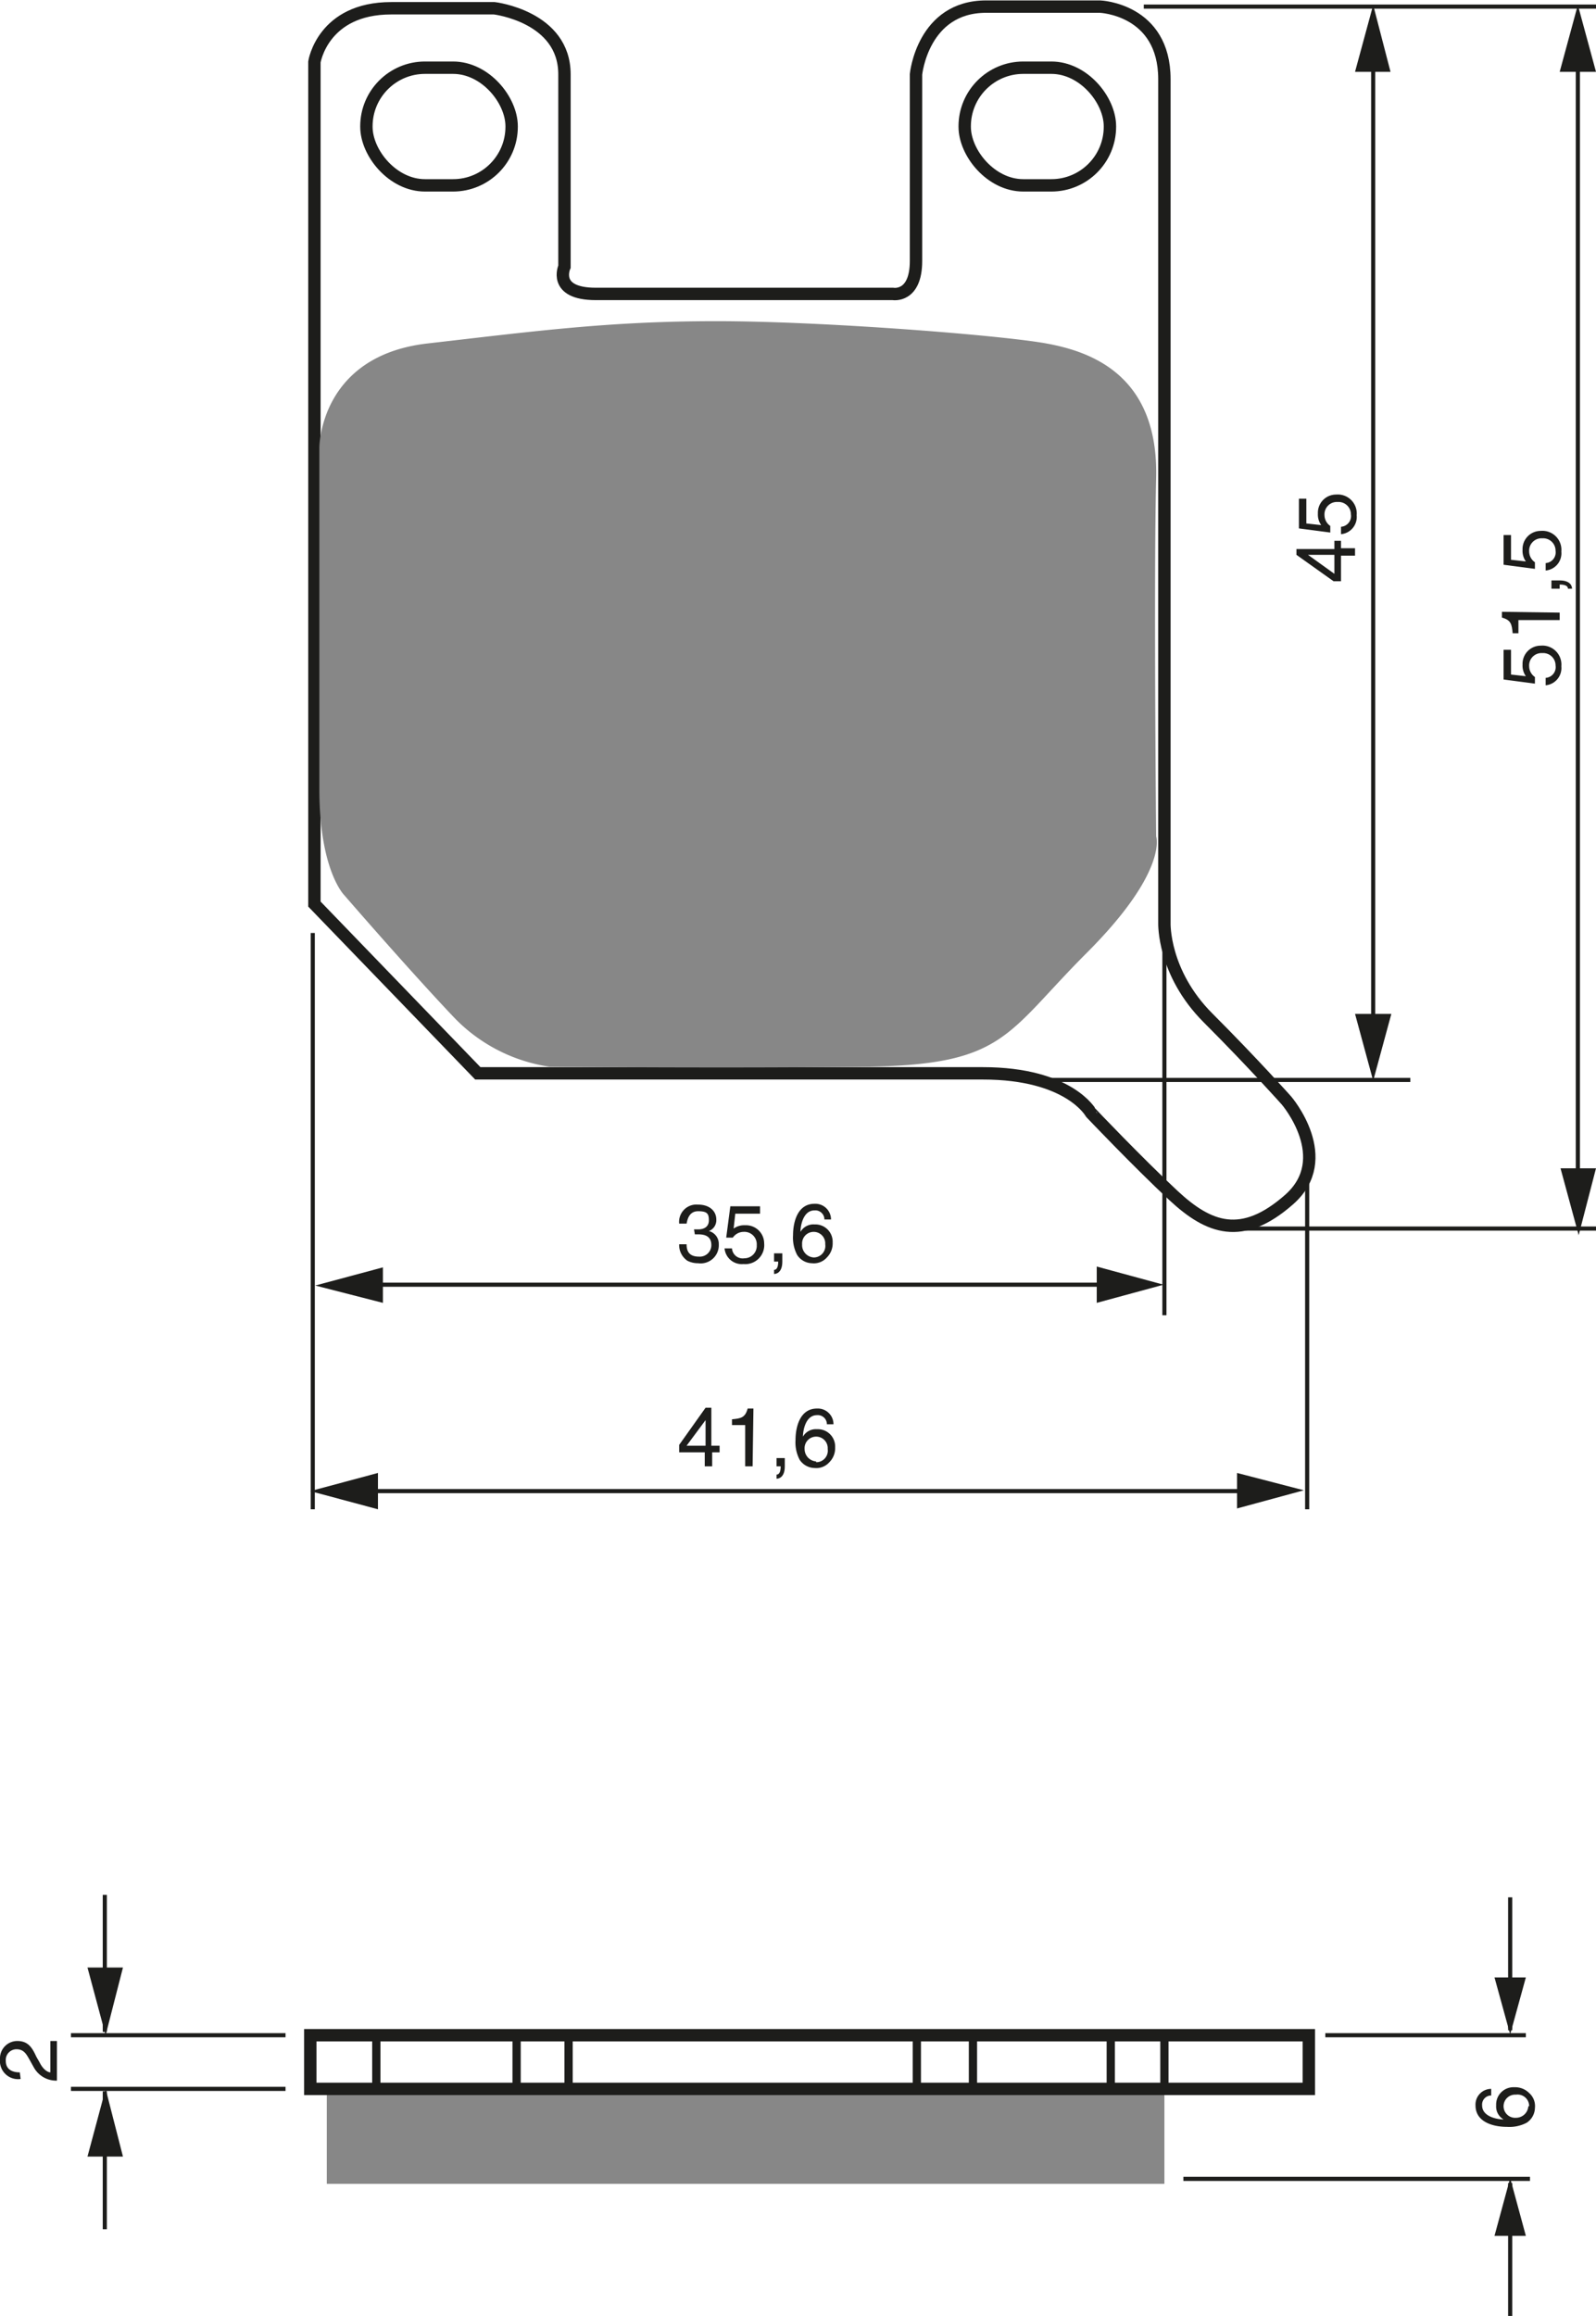 <?xml version="1.0" encoding="UTF-8"?><svg xmlns="http://www.w3.org/2000/svg" width="1934" height="2805" viewBox="0 0 193.4 280.5"><defs><style>.a{fill:#878787;}.b,.c,.d{fill:none;stroke:#1d1d1b;}.b{stroke-width:1.5px;}.d{stroke-width:0.5px;}.e{fill:#1d1d1b;}</style></defs><title>008-2016</title><rect width="100%" height="100%" fill="white"/><rect class="a" x="39.6" y="253" width="101.5" height="11.5"/><path class="b" d="M212.5,199.5V97.5s1-6.5,9.3-6.5h12.5s8.5,1,8.5,8v23.3s-1.5,3.3,3.8,3.3h36s2.8.5,2.8-4V99s.8-8.2,8.5-8.2h13.8s7.8.3,7.8,8.8V201.8s-.2,6,5.3,11.5,9.5,10,9.5,10,6,7,.3,12-9.7,3.5-14-.5-10-10-10-10S304,220,293.5,220H232.3Z" transform="translate(-174.4 -90)"/><rect class="b" x="44.4" y="8.2" width="17.6" height="14.25" rx="7.1" ry="7.1"/><rect class="b" x="116.9" y="8.2" width="17.6" height="14.25" rx="7.1" ry="7.1"/><path class="a" d="M241,219.2a20.1,20.1,0,0,1-11.8-6.2c-5.4-5.7-13.1-14.6-13.1-14.6s-3-3-3-12.8V144.2s0-11.1,13.1-12.6,22-2.7,35-2.7,34.5,1.7,40,2.7,13.6,3.9,13.3,16.3,0,43.4,0,43.4,1.5,4.2-8.4,14.1-9.9,13.6-26.9,13.8S241,219.2,241,219.2Z" transform="translate(-174.4 -90)"/><rect class="b" x="37.6" y="246.5" width="121" height="6.5"/><line class="c" x1="45.6" y1="246.5" x2="45.6" y2="253"/><line class="c" x1="62.6" y1="246.5" x2="62.6" y2="253"/><line class="c" x1="68.9" y1="246.5" x2="68.9" y2="253"/><line class="c" x1="111.1" y1="246.5" x2="111.1" y2="253"/><line class="c" x1="117.9" y1="246.5" x2="117.9" y2="253"/><line class="c" x1="134.6" y1="246.5" x2="134.6" y2="253"/><line class="c" x1="141.1" y1="246.5" x2="141.1" y2="253"/><line class="d" x1="138.6" y1="0.8" x2="193.4" y2="0.8"/><line class="d" x1="44.9" y1="155.6" x2="134.4" y2="155.6"/><polygon class="e" points="132.9 157.8 141 155.6 132.9 153.4 132.9 157.8"/><polygon class="e" points="46.4 153.5 38.2 155.7 46.4 157.8 46.4 153.5"/><line class="d" x1="45.6" y1="180.6" x2="151.4" y2="180.6"/><polygon class="e" points="149.9 182.7 158 180.5 149.9 178.4 149.9 182.7"/><polygon class="e" points="45.8 178.4 37.6 180.6 45.8 182.8 45.8 178.4"/><line class="d" x1="148.9" y1="148.8" x2="193.4" y2="148.8"/><line class="d" x1="126.4" y1="130.8" x2="170.9" y2="130.8"/><line class="d" x1="37.9" y1="113" x2="37.9" y2="182.8"/><line class="d" x1="141.1" y1="113" x2="141.1" y2="159.3"/><line class="d" x1="158.4" y1="139.5" x2="158.4" y2="182.8"/><line class="d" x1="166.4" y1="7.3" x2="166.4" y2="124.3"/><polygon class="e" points="164.2 122.8 166.4 130.9 168.6 122.8 164.2 122.8"/><polygon class="e" points="168.5 8.7 166.4 0.6 164.2 8.7 168.5 8.7"/><line class="d" x1="191.2" y1="7.3" x2="191.2" y2="143"/><polygon class="e" points="189.1 141.5 191.3 149.6 193.4 141.5 189.1 141.5"/><polygon class="e" points="193.4 8.7 191.2 0.6 189 8.7 193.4 8.7"/><path class="e" d="M176.9,341.8a2.2,2.2,0,0,1-2.5-2.4,2.1,2.1,0,0,1,2.1-2.2c1.3,0,1.8.8,2.3,1.9l.4.7c.5,1,1.1,1.2,1.3,1.2v-3.8h.8V342a3.1,3.1,0,0,1-2.8-1.6l-.5-.9c-.4-.7-.7-1.3-1.6-1.3a1.3,1.3,0,0,0-1.3,1.4c0,1.3,1.2,1.4,1.7,1.4Z" transform="translate(-174.4 -90)"/><line class="d" x1="183" y1="245.9" x2="183" y2="229.8"/><polygon class="e" points="181.1 239.5 183 246.4 184.9 239.5 181.1 239.5"/><line class="d" x1="183" y1="264.4" x2="183" y2="280.5"/><polygon class="e" points="181.1 270.8 183 263.8 184.9 270.8 181.1 270.8"/><line class="d" x1="160.6" y1="246.5" x2="184.9" y2="246.5"/><line class="d" x1="143.4" y1="263.9" x2="185.4" y2="263.9"/><path class="e" d="M355.1,343.8A1.1,1.1,0,0,0,354,345c0,1.4,1.9,1.7,2.6,1.7h0a1.8,1.8,0,0,1-.9-1.7,2.1,2.1,0,0,1,2.2-2.2,2.4,2.4,0,0,1,1.8.7,2.1,2.1,0,0,1,.7,1.8,2.2,2.2,0,0,1-1,1.8,4.5,4.5,0,0,1-2.4.5c-1.5,0-3.8-.5-3.8-2.6a1.9,1.9,0,0,1,1.9-2Zm4.6,1.3a1.4,1.4,0,0,0-1.6-1.4,1.4,1.4,0,0,0-1.5,1.4,1.4,1.4,0,0,0,1.5,1.4A1.5,1.5,0,0,0,359.6,345.1Z" transform="translate(-174.4 -90)"/><path class="e" d="M336.9,156.4h1.7v.9h-1.7v3.1H336l-4.5-3.2v-.7h4.6v-1h.8Zm-.8,3.1v-2.3h-3.2Z" transform="translate(-174.4 -90)"/><path class="e" d="M334.5,153.6a2.2,2.2,0,0,1-.4-1.4,2.2,2.2,0,0,1,2.2-2.3,2.3,2.3,0,0,1,2.5,2.5,2.1,2.1,0,0,1-1.9,2.3v-.9a1.3,1.3,0,0,0,1.2-1.5,1.5,1.5,0,0,0-1.6-1.5,1.5,1.5,0,0,0-1.6,1.6,1.6,1.6,0,0,0,.7,1.3v.8l-3.8-.5v-3.6h.9v3Z" transform="translate(-174.4 -90)"/><path class="e" d="M359.3,171.9a2.2,2.2,0,0,1-.4-1.4,2.2,2.2,0,0,1,2.2-2.3,2.3,2.3,0,0,1,2.5,2.5,2.1,2.1,0,0,1-1.9,2.3v-.9a1.3,1.3,0,0,0,1.2-1.5,1.5,1.5,0,0,0-1.6-1.5,1.5,1.5,0,0,0-1.6,1.6,1.6,1.6,0,0,0,.7,1.3v.8l-3.8-.5v-3.6h.9v3Z" transform="translate(-174.4 -90)"/><path class="e" d="M363.4,164.2v.9h-5v1.6h-.7c-.1-1.1-.2-1.6-1.3-1.9v-.7Z" transform="translate(-174.4 -90)"/><path class="e" d="M362.4,161.3v-1h1c1.4,0,1.5.8,1.5,1h-.5c0-.4-.5-.5-1-.5v.5Z" transform="translate(-174.4 -90)"/><path class="e" d="M359.3,158a2.2,2.2,0,0,1-.4-1.4,2.2,2.2,0,0,1,2.2-2.3,2.3,2.3,0,0,1,2.5,2.5,2.1,2.1,0,0,1-1.9,2.3v-.9a1.3,1.3,0,0,0,1.2-1.5,1.5,1.5,0,0,0-1.6-1.5,1.5,1.5,0,0,0-1.6,1.6,1.6,1.6,0,0,0,.7,1.3v.8l-3.8-.5v-3.6h.9v3Z" transform="translate(-174.4 -90)"/><line class="d" x1="34.6" y1="246.5" x2="8.6" y2="246.5"/><line class="d" x1="34.6" y1="253" x2="8.6" y2="253"/><line class="d" x1="12.7" y1="246.1" x2="12.7" y2="229.5"/><polygon class="e" points="10.6 238.3 12.8 246.5 14.9 238.3 10.6 238.3"/><line class="d" x1="12.7" y1="253.3" x2="12.7" y2="270"/><polygon class="e" points="10.6 261.2 12.8 253 14.9 261.2 10.6 261.2"/><path class="e" d="M258.5,238.9h.5c.7,0,1.3-.3,1.3-1.1s-.2-1.1-1.3-1.1-1.3,1-1.4,1.5h-.9a2.1,2.1,0,0,1,2.3-2.3c1.4,0,2.2.8,2.2,1.8a1.4,1.4,0,0,1-.9,1.4h0a1.6,1.6,0,0,1,1.2,1.6,2.2,2.2,0,0,1-2.5,2.3,2.8,2.8,0,0,1-1.3-.3,2.3,2.3,0,0,1-1-2h.9c0,.7.2,1.5,1.5,1.5a1.4,1.4,0,0,0,1.5-1.4c0-1.2-1-1.3-1.6-1.3h-.4Z" transform="translate(-174.4 -90)"/><path class="e" d="M263.3,238.8a2.2,2.2,0,0,1,1.4-.4,2.2,2.2,0,0,1,2.3,2.2,2.3,2.3,0,0,1-2.5,2.5,2.1,2.1,0,0,1-2.3-1.9h.9a1.3,1.3,0,0,0,1.5,1.2,1.5,1.5,0,0,0,1.5-1.6,1.5,1.5,0,0,0-1.6-1.6,1.6,1.6,0,0,0-1.3.7h-.8l.5-3.8h3.6v.9h-3Z" transform="translate(-174.4 -90)"/><path class="e" d="M268.2,241.8h1v1c0,1.4-.8,1.5-1,1.5v-.5c.4,0,.5-.5.5-1h-.5Z" transform="translate(-174.4 -90)"/><path class="e" d="M274.3,237.7a1.1,1.1,0,0,0-1.2-1.1c-1.4,0-1.7,1.9-1.7,2.6h0a1.8,1.8,0,0,1,1.7-.9,2.1,2.1,0,0,1,2.2,2.2,2.4,2.4,0,0,1-.7,1.8,2.1,2.1,0,0,1-1.8.7,2.2,2.2,0,0,1-1.8-1,4.5,4.5,0,0,1-.5-2.4c0-1.5.5-3.8,2.6-3.8a1.9,1.9,0,0,1,2,1.9Zm-1.3,4.6a1.4,1.4,0,0,0,1.4-1.6,1.4,1.4,0,0,0-1.4-1.5,1.4,1.4,0,0,0-1.4,1.5A1.5,1.5,0,0,0,273,242.3Z" transform="translate(-174.4 -90)"/><path class="e" d="M260.7,265.9v1.7h-.9v-1.7h-3.1V265l3.2-4.5h.7v4.6h1v.8Zm-3.1-.8h2.3V262h0Z" transform="translate(-174.4 -90)"/><path class="e" d="M265.6,267.6h-.9v-5h-1.6v-.7c1.1-.1,1.6-.2,1.9-1.3h.7Z" transform="translate(-174.4 -90)"/><path class="e" d="M268.5,266.6h1v1c0,1.4-.8,1.5-1,1.5v-.5c.4,0,.5-.5.5-1h-.5Z" transform="translate(-174.4 -90)"/><path class="e" d="M274.6,262.5a1.1,1.1,0,0,0-1.2-1.1c-1.4,0-1.7,1.9-1.7,2.6h0a1.8,1.8,0,0,1,1.7-.9,2.1,2.1,0,0,1,2.2,2.2,2.4,2.4,0,0,1-.7,1.8,2.1,2.1,0,0,1-1.8.7,2.2,2.2,0,0,1-1.8-1,4.5,4.5,0,0,1-.5-2.4c0-1.5.5-3.8,2.6-3.8a1.9,1.9,0,0,1,2,1.9Zm-1.3,4.6a1.4,1.4,0,0,0,1.4-1.6,1.4,1.4,0,0,0-1.4-1.5,1.4,1.4,0,0,0-1.4,1.5A1.5,1.5,0,0,0,273.3,267Z" transform="translate(-174.4 -90)"/></svg>